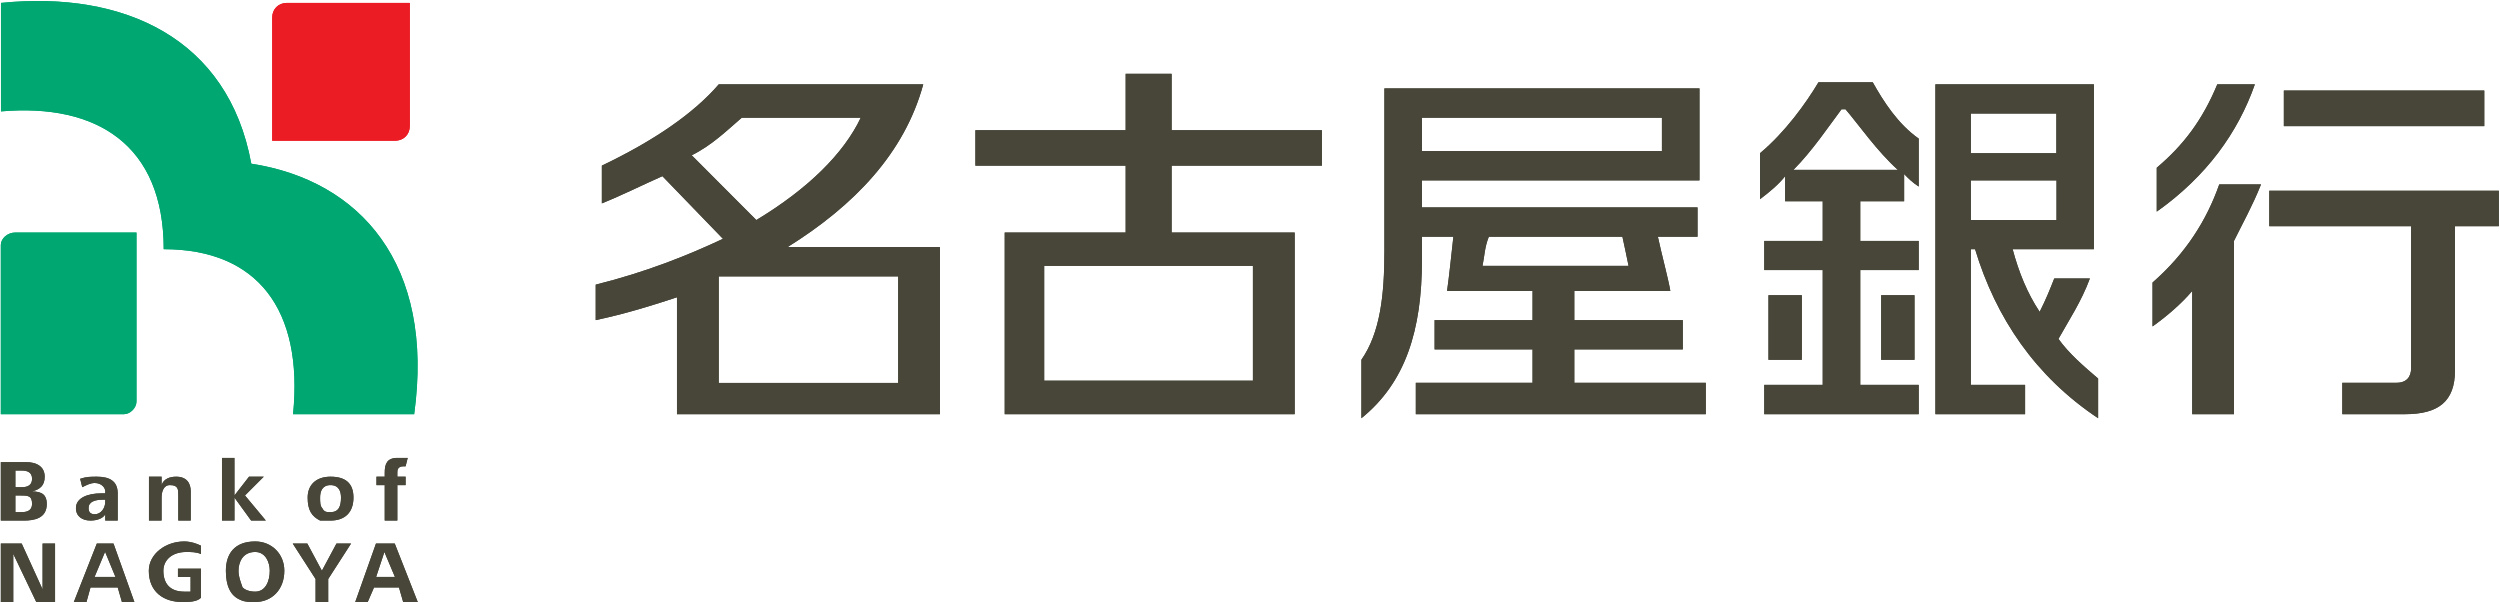 <svg version="1.2" xmlns="http://www.w3.org/2000/svg" viewBox="0 0 1544 372" width="1544" height="372">
	<title>annual_report_2024 (4)-1-pdf</title>
	<defs>
		<clipPath clipPathUnits="userSpaceOnUse" id="cp1">
			<path d="m-794-1414h6392v9046h-6392z"/>
		</clipPath>
		<clipPath clipPathUnits="userSpaceOnUse" id="cp2">
			<path d="m1548.43 0.5v377.72h-1547.92v-377.72z"/>
		</clipPath>
		<clipPath clipPathUnits="userSpaceOnUse" id="cp3">
			<path d="m1548.43 0.5v377.72h-1547.92v-377.72z"/>
		</clipPath>
		<clipPath clipPathUnits="userSpaceOnUse" id="cp4">
			<path d="m1548.43 0.5v377.72h-1547.92v-377.72z"/>
		</clipPath>
		<clipPath clipPathUnits="userSpaceOnUse" id="cp5">
			<path d="m1548.43 0.5v377.72h-1547.92v-377.72z"/>
		</clipPath>
		<clipPath clipPathUnits="userSpaceOnUse" id="cp6">
			<path d="m1548.43 0.5v377.72h-1547.92v-377.72z"/>
		</clipPath>
		<clipPath clipPathUnits="userSpaceOnUse" id="cp7">
			<path d="m1548.43 0.5v377.72h-1547.92v-377.72z"/>
		</clipPath>
	</defs>
	<style>
		.s0 { fill: #474639 } 
		.s1 { fill: #ec1c24 } 
		.s2 { fill: #00a770 } 
	</style>
	<g id="Page 1" clip-path="url(#cp1)">
		<path id="Path 23" fill-rule="evenodd" class="s0" d="m723.6 102.3v41.3h76v112.2h-179.1v-112.2h74.7v-41.3h-92.8v-21.9h92.8v-34.8h28.4v34.8h92.8v21.9zm-78.7 61.9v70.9h128.9v-70.9zm898.4-46.4v21.9h-27.1v89c0 19.3-10.3 27.1-30.9 27.1h-38.7v-19.4h33.5c6.4 0 9-3.9 9-9v-87.7h-87.6v-21.9zm-9-61.9v22h-123.8v-22zm-163.7 58h25.8c-5.1 12.9-11.6 24.5-16.7 34.9v107h-25.8v-76.1c-6.5 7.7-15.5 15.5-24.5 21.9v-27.1c20.6-18 33.5-38.6 41.2-60.6zm-38.6 16.8v-27.1c16.7-14.1 28.3-29.6 37.4-51.5h23.2c-10.4 29.6-29.7 56.7-60.6 78.6z"/>
		<path id="Path 24" fill-rule="evenodd" class="s0" d="m1053.5 236.4v19.4h-179.1v-19.4h72.1v-20.6h-60.5v-18.1h60.5v-18h-52.8c1.3-9 2.6-21.9 3.9-33.5h-19.4v14.2c0 43.8-10.3 76-37.4 97.9v-36.1c11.6-16.7 14.2-39.9 14.2-67v-100.6h194.6v56.8h-171.4v16.7h170.2v18.1h-24.5c2.5 11.6 6.4 25.8 7.7 33.5h-59.3v18h67v18.1h-67v20.6zm-175.3-163.7v20.6h148.2v-20.6zm37.4 91.5h90.2c-1.2-6.4-2.5-11.6-3.8-18h-82.5c-2.6 6.4-2.6 11.6-3.9 18zm269.4-78.6v29.6c-3.9-2.5-6.5-5.1-9-7.7v16.8h-27.1v24.5h36.1v18h-36.1v70.9h36.1v18.1h-95.4v-18.1h36.1v-70.9h-36.1v-18h36.1v-24.5h-23.2v-15.5c-3.9 5.1-10.3 10.3-15.5 14.2v-28.4c15.5-12.9 28.4-30.9 36.1-43.8h33.5c6.5 11.6 15.5 25.8 28.4 34.8zm-72.2 96.7v39.9h-20.6v-39.9zm183 51.5v24.5c-38.7-25.8-63.1-61.8-76-104.4h-2.6v83.8h33.5v18.1h-55.4v-203.7h97.9v101.8h-50.2c3.8 14.2 9 27.1 16.7 38.7 3.9-7.7 6.5-14.2 9-20.6h22c-5.2 14.1-12.9 25.7-19.4 37.3 6.5 9.1 15.5 16.8 24.5 24.5zm-78.6-163.7v24.5h52.8v-24.5zm0 41.3v24.5h52.9v-24.5zm-45.1-6.5c-12.9-11.6-24.5-28.3-32.3-37.4h-2.5c-7.8 10.4-18.1 25.8-29.7 37.4zm10.3 77.4v39.9h-20.6v-39.9zm-601.9-29.7v103.2h-162.4v-72.2c-15.4 5.1-32.2 10.3-50.2 14.1v-21.9c30.9-7.7 56.7-18 78.6-28.3l-37.4-38.7c-11.6 5.1-24.5 11.6-37.4 16.8v-23.3c32.2-15.4 56.7-32.2 72.2-50.2h126.3c-11.6 42.5-42.5 74.7-83.8 100.5zm-113.4-16.7c32.2-19.4 54.1-41.3 64.5-63.2h-73.5c-9 7.7-18.1 16.8-30.9 23.2zm-23.2 34.8v65.8h110.8v-65.8z"/>
		<g id="Mask" clip-path="url(#cp2)">
			<path id="Path 26" fill-rule="evenodd" class="s0" d="m0.5 321.5v-36.1h15.5c6.4 0 11.6 2.6 11.6 9 0 5.2-2.6 7.8-7.8 9.1 6.5 0 9.1 2.5 9.1 7.7 0 9-7.8 10.3-14.2 10.3zm9-20.6h3.9c3.8 0 6.4-1.3 6.4-5.2 0-3.8-2.6-5.1-6.4-5.1h-3.9zm0 15.4h3.9c3.8 0 6.4-1.3 6.4-5.1 0-5.2-2.6-5.2-7.7-5.2h-2.6z"/>
		</g>
		<path id="Path 28" fill-rule="evenodd" class="s0" d="m65 321.5v-3.9c-1.3 2.6-5.2 3.9-9.1 3.9-5.1 0-9-2.6-9-7.7 0-6.5 7.7-9.1 15.5-9.1 0 0 1.3 0 2.6 0v-1.2c0-2.6-2.6-5.2-6.5-5.2-2.6 0-5.1 1.3-7.7 2.6l-1.3-5.2c3.9-1.3 6.4-1.3 10.3-1.3 7.7 0 12.9 2.6 12.9 10.3 0 2.6 0 15.5 0 16.8zm-1.3-12.9c-5.2 0-9 1.3-9 5.2q0 3.8 3.8 3.8c3.9 0 6.5-3.8 6.5-7.7v-1.3zm28.3 12.9c0-2.6 0-24.5 0-27.1h7.8v5.2c1.3-3.9 5.1-5.2 9-5.2 6.4 0 9 3.9 9 9.1v18h-7.7v-15.5c0-3.8 0-6.4-5.2-6.4-3.8 0-5.1 3.9-5.1 7.7v14.2zm45.1 0v-38.7h7.7v23.2l9-11.6h9.1l-11.6 11.6 12.9 15.5h-9.1l-10.3-14.2v14.2zm52.9-14.2c0-7.7 5.1-12.9 14.1-12.9 9.1 0 14.2 3.9 14.2 12.9 0 9-5.1 14.2-14.2 14.2-2.5 0-3.8 0-6.4 0-5.2-2.6-7.7-6.4-7.7-14.2zm14.1 9c5.2 0 6.5-3.8 6.5-9 0-3.8-1.3-7.7-6.5-7.7-5.1 0-6.4 3.9-6.4 7.7 0 2.6 0 5.2 1.3 6.5 1.3 2.5 2.6 2.5 5.1 2.5zm33.5 5.2v-21.9h-5.1v-5.2h5.1v-2.5c0-5.2 1.3-9.1 7.8-9.1 2.6 0 3.8 0 6.4 0l-1.3 5.2h-1.3c-3.8 0-3.8 2.6-3.8 3.9v2.5h5.1v5.2h-5.1v21.9z"/>
		<g id="Mask" clip-path="url(#cp3)">
			<path id="Path 30" class="s0" d="m0.5 371.8v-36.1h12.9l12.9 28.3v-28.3h7.7v36.1h-11.6l-14.2-29.7v29.7z"/>
		</g>
		<path id="Path 32" fill-rule="evenodd" class="s0" d="m45.6 371.8l14.2-36.1h10.3l12.9 36.1h-7.7l-2.6-9h-16.8l-2.5 9zm12.8-15.5h12.9l-6.4-15.5zm51.5 0v-5.1h14.2v18c-2.6 2.6-7.7 2.6-11.6 2.6-11.6 0-20.6-6.4-20.6-19.3 0-10.3 10.3-18.1 21.9-18.1 3.9 0 7.7 1.3 10.3 2.6v5.2c-2.6-1.3-6.4-1.3-9-1.3-9 0-14.2 5.1-14.2 11.6 0 7.7 3.9 12.9 12.9 12.9q1.9 0 3.9 0v-9.1zm29.6-3.8c0-10.3 5.2-18.1 18.1-18.1 10.3 0 18 7.8 18 18.1 0 11.6-7.7 19.3-18 19.3-3.9 0-6.5 0-9.1-1.3-6.4-2.6-9-9-9-18zm18.1 12.9c6.4 0 9-6.5 9-12.9 0-5.2-2.6-11.6-9-11.6-7.8 0-10.3 6.4-10.3 11.6 0 3.8 1.2 6.4 2.5 10.3 1.3 1.3 3.9 2.6 7.8 2.6zm37.3 6.4v-14.2l-14.1-21.9h9l9 16.8 9-16.8h9l-14.1 21.9v14.2zm24.5 0l12.8-36.1h11.6l14.2 36.1h-9l-2.6-9h-15.4l-3.9 9zm12.9-15.5h11.6l-6.5-15.4z"/>
		<path id="Path 33" class="s1" d="m168.1 10.8c0-5.1 3.8-9 9-9h76v76.1c0 5.1-3.8 9-9 9h-76z"/>
		<g id="Mask" clip-path="url(#cp4)">
			<path id="Path 35" class="s2" d="m84.3 143.6v104.4c0 3.9-3.9 7.8-7.7 7.8h-76.1v-104.5c0-3.8 3.9-7.7 9-7.7zm70.9-42.5c-14.2-77.4-78.6-107-154.6-99.3v67c59.2-5.1 100.5 20.7 100.5 85.1 58 0 86.3 37.4 79.9 101.9h74.8c12.8-92.9-33.6-144.4-100.6-154.7z"/>
		</g>
		<path id="Path 37" fill-rule="evenodd" class="s0" d="m723.6 102.3v41.3h76v112.2h-179.1v-112.2h74.7v-41.3h-92.8v-21.9h92.8v-34.8h28.4v34.8h92.8v21.9zm-78.7 61.9v70.9h128.9v-70.9zm898.4-46.4v21.9h-27.1v89c0 19.3-10.3 27.1-30.9 27.1h-38.7v-19.4h33.5c6.4 0 9-3.9 9-9v-87.7h-87.6v-21.9zm-9-61.9v22h-123.8v-22zm-163.7 58h25.8c-5.1 12.9-11.6 24.5-16.7 34.9v107h-25.8v-76.1c-6.5 7.7-15.5 15.5-24.5 21.9v-27.1c20.6-18 33.5-38.6 41.2-60.6zm-38.6 16.8v-27.1c16.7-14.1 28.3-29.6 37.4-51.5h23.2c-10.4 29.6-29.7 56.7-60.6 78.6z"/>
		<path id="Path 38" fill-rule="evenodd" class="s0" d="m1053.5 236.4v19.4h-179.1v-19.4h72.1v-20.6h-60.5v-18.1h60.5v-18h-52.8c1.3-9 2.6-21.9 3.9-33.5h-19.4v14.2c0 43.8-10.3 76-37.4 97.9v-36.1c11.6-16.7 14.2-39.9 14.2-67v-100.6h194.6v56.8h-171.4v16.7h170.2v18.1h-24.5c2.5 11.6 6.4 25.8 7.7 33.5h-59.3v18h67v18.1h-67v20.6zm-175.3-163.7v20.6h148.2v-20.6zm37.4 91.5h90.2c-1.2-6.4-2.5-11.6-3.8-18h-82.5c-2.6 6.4-2.6 11.6-3.9 18zm269.4-78.6v29.6c-3.9-2.5-6.5-5.1-9-7.7v16.8h-27.1v24.5h36.1v18h-36.1v70.9h36.1v18.1h-95.4v-18.1h36.1v-70.9h-36.1v-18h36.1v-24.5h-23.2v-15.5c-3.9 5.1-10.3 10.3-15.5 14.2v-28.4c15.5-12.9 28.4-30.9 36.1-43.8h33.5c6.5 11.6 15.5 25.8 28.4 34.8zm-72.2 96.7v39.9h-20.6v-39.9zm183 51.5v24.5c-38.7-25.8-63.1-61.8-76-104.4h-2.6v83.8h33.5v18.1h-55.4v-203.7h97.9v101.8h-50.2c3.8 14.2 9 27.1 16.7 38.7 3.9-7.7 6.5-14.2 9-20.6h22c-5.2 14.1-12.9 25.7-19.4 37.3 6.5 9.1 15.5 16.8 24.5 24.5zm-78.6-163.7v24.5h52.8v-24.5zm0 41.3v24.5h52.9v-24.5zm-45.1-6.5c-12.9-11.6-24.5-28.3-32.3-37.4h-2.5c-7.8 10.4-18.1 25.8-29.7 37.4zm10.3 77.4v39.9h-20.6v-39.9zm-601.9-29.7v103.2h-162.4v-72.2c-15.4 5.1-32.2 10.3-50.2 14.1v-21.9c30.9-7.7 56.7-18 78.6-28.3l-37.4-38.7c-11.6 5.1-24.5 11.6-37.4 16.8v-23.3c32.2-15.4 56.7-32.2 72.2-50.2h126.3c-11.6 42.5-42.5 74.7-83.8 100.5zm-113.4-16.7c32.2-19.4 54.1-41.3 64.5-63.2h-73.5c-9 7.7-18.1 16.8-30.9 23.2zm-23.2 34.8v65.8h110.8v-65.8z"/>
		<g id="Mask" clip-path="url(#cp5)">
			<path id="Path 40" fill-rule="evenodd" class="s0" d="m0.5 321.5v-36.1h15.5c6.4 0 11.6 2.6 11.6 9 0 5.2-2.6 7.8-7.8 9.1 6.5 0 9.1 2.5 9.1 7.7 0 9-7.8 10.3-14.2 10.3zm9-20.6h3.9c3.8 0 6.4-1.3 6.4-5.2 0-3.8-2.6-5.1-6.4-5.1h-3.9zm0 15.4h3.9c3.8 0 6.4-1.3 6.4-5.1 0-5.2-2.6-5.2-7.7-5.2h-2.6z"/>
		</g>
		<path id="Path 42" fill-rule="evenodd" class="s0" d="m65 321.5v-3.9c-1.3 2.6-5.2 3.9-9.1 3.9-5.1 0-9-2.6-9-7.7 0-6.5 7.7-9.1 15.5-9.1 0 0 1.3 0 2.6 0v-1.2c0-2.6-2.6-5.2-6.5-5.2-2.6 0-5.1 1.3-7.7 2.6l-1.3-5.2c3.9-1.3 6.4-1.3 10.3-1.3 7.7 0 12.9 2.6 12.9 10.3 0 2.6 0 15.5 0 16.8zm-1.3-12.9c-5.2 0-9 1.3-9 5.2q0 3.8 3.8 3.8c3.9 0 6.5-3.8 6.5-7.7v-1.3zm28.3 12.9c0-2.6 0-24.5 0-27.1h7.8v5.2c1.3-3.9 5.1-5.2 9-5.2 6.4 0 9 3.9 9 9.1v18h-7.7v-15.5c0-3.8 0-6.4-5.2-6.4-3.8 0-5.1 3.9-5.1 7.7v14.2zm45.1 0v-38.7h7.7v23.2l9-11.6h9.1l-11.6 11.6 12.9 15.5h-9.1l-10.3-14.2v14.2zm52.9-14.2c0-7.7 5.1-12.9 14.1-12.9 9.1 0 14.2 3.9 14.2 12.9 0 9-5.1 14.2-14.2 14.2-2.5 0-3.8 0-6.4 0-5.2-2.6-7.7-6.4-7.7-14.2zm14.1 9c5.2 0 6.5-3.8 6.5-9 0-3.8-1.3-7.7-6.5-7.7-5.1 0-6.4 3.9-6.4 7.7 0 2.6 0 5.2 1.3 6.5 1.3 2.5 2.6 2.5 5.1 2.5zm33.5 5.2v-21.9h-5.1v-5.2h5.1v-2.5c0-5.2 1.3-9.1 7.8-9.1 2.6 0 3.8 0 6.4 0l-1.3 5.2h-1.3c-3.8 0-3.8 2.6-3.8 3.9v2.5h5.1v5.2h-5.1v21.9z"/>
		<g id="Mask" clip-path="url(#cp6)">
			<path id="Path 44" class="s0" d="m0.5 371.8v-36.1h12.9l12.9 28.3v-28.3h7.7v36.1h-11.6l-14.2-29.7v29.7z"/>
		</g>
		<path id="Path 46" fill-rule="evenodd" class="s0" d="m45.6 371.8l14.2-36.1h10.3l12.9 36.1h-7.7l-2.6-9h-16.8l-2.5 9zm12.8-15.5h12.9l-6.4-15.5zm51.5 0v-5.1h14.2v18c-2.6 2.6-7.7 2.6-11.6 2.6-11.6 0-20.6-6.4-20.6-19.3 0-10.3 10.3-18.1 21.9-18.1 3.9 0 7.7 1.3 10.3 2.6v5.2c-2.6-1.3-6.4-1.3-9-1.3-9 0-14.2 5.1-14.2 11.6 0 7.7 3.9 12.9 12.9 12.9q1.9 0 3.9 0v-9.1zm29.6-3.8c0-10.3 5.2-18.1 18.1-18.1 10.3 0 18 7.8 18 18.1 0 11.6-7.7 19.3-18 19.3-3.9 0-6.5 0-9.1-1.3-6.4-2.6-9-9-9-18zm18.1 12.9c6.4 0 9-6.5 9-12.9 0-5.2-2.6-11.6-9-11.6-7.8 0-10.3 6.4-10.3 11.6 0 3.8 1.2 6.4 2.5 10.3 1.3 1.3 3.9 2.6 7.8 2.6zm37.3 6.4v-14.2l-14.1-21.9h9l9 16.8 9-16.8h9l-14.1 21.9v14.2zm24.5 0l12.8-36.1h11.6l14.2 36.1h-9l-2.6-9h-15.4l-3.9 9zm12.9-15.5h11.6l-6.5-15.4z"/>
		<path id="Path 47" class="s1" d="m168.1 10.8c0-5.1 3.8-9 9-9h76v76.1c0 5.1-3.8 9-9 9h-76z"/>
		<g id="Mask" clip-path="url(#cp7)">
			<path id="Path 49" class="s2" d="m84.3 143.6v104.4c0 3.9-3.9 7.8-7.7 7.8h-76.1v-104.5c0-3.8 3.9-7.7 9-7.7zm70.9-42.5c-14.2-77.4-78.6-107-154.6-99.3v67c59.2-5.1 100.5 20.7 100.5 85.1 58 0 86.3 37.4 79.9 101.9h74.8c12.8-92.9-33.6-144.4-100.6-154.7z"/>
		</g>
	</g>
</svg>